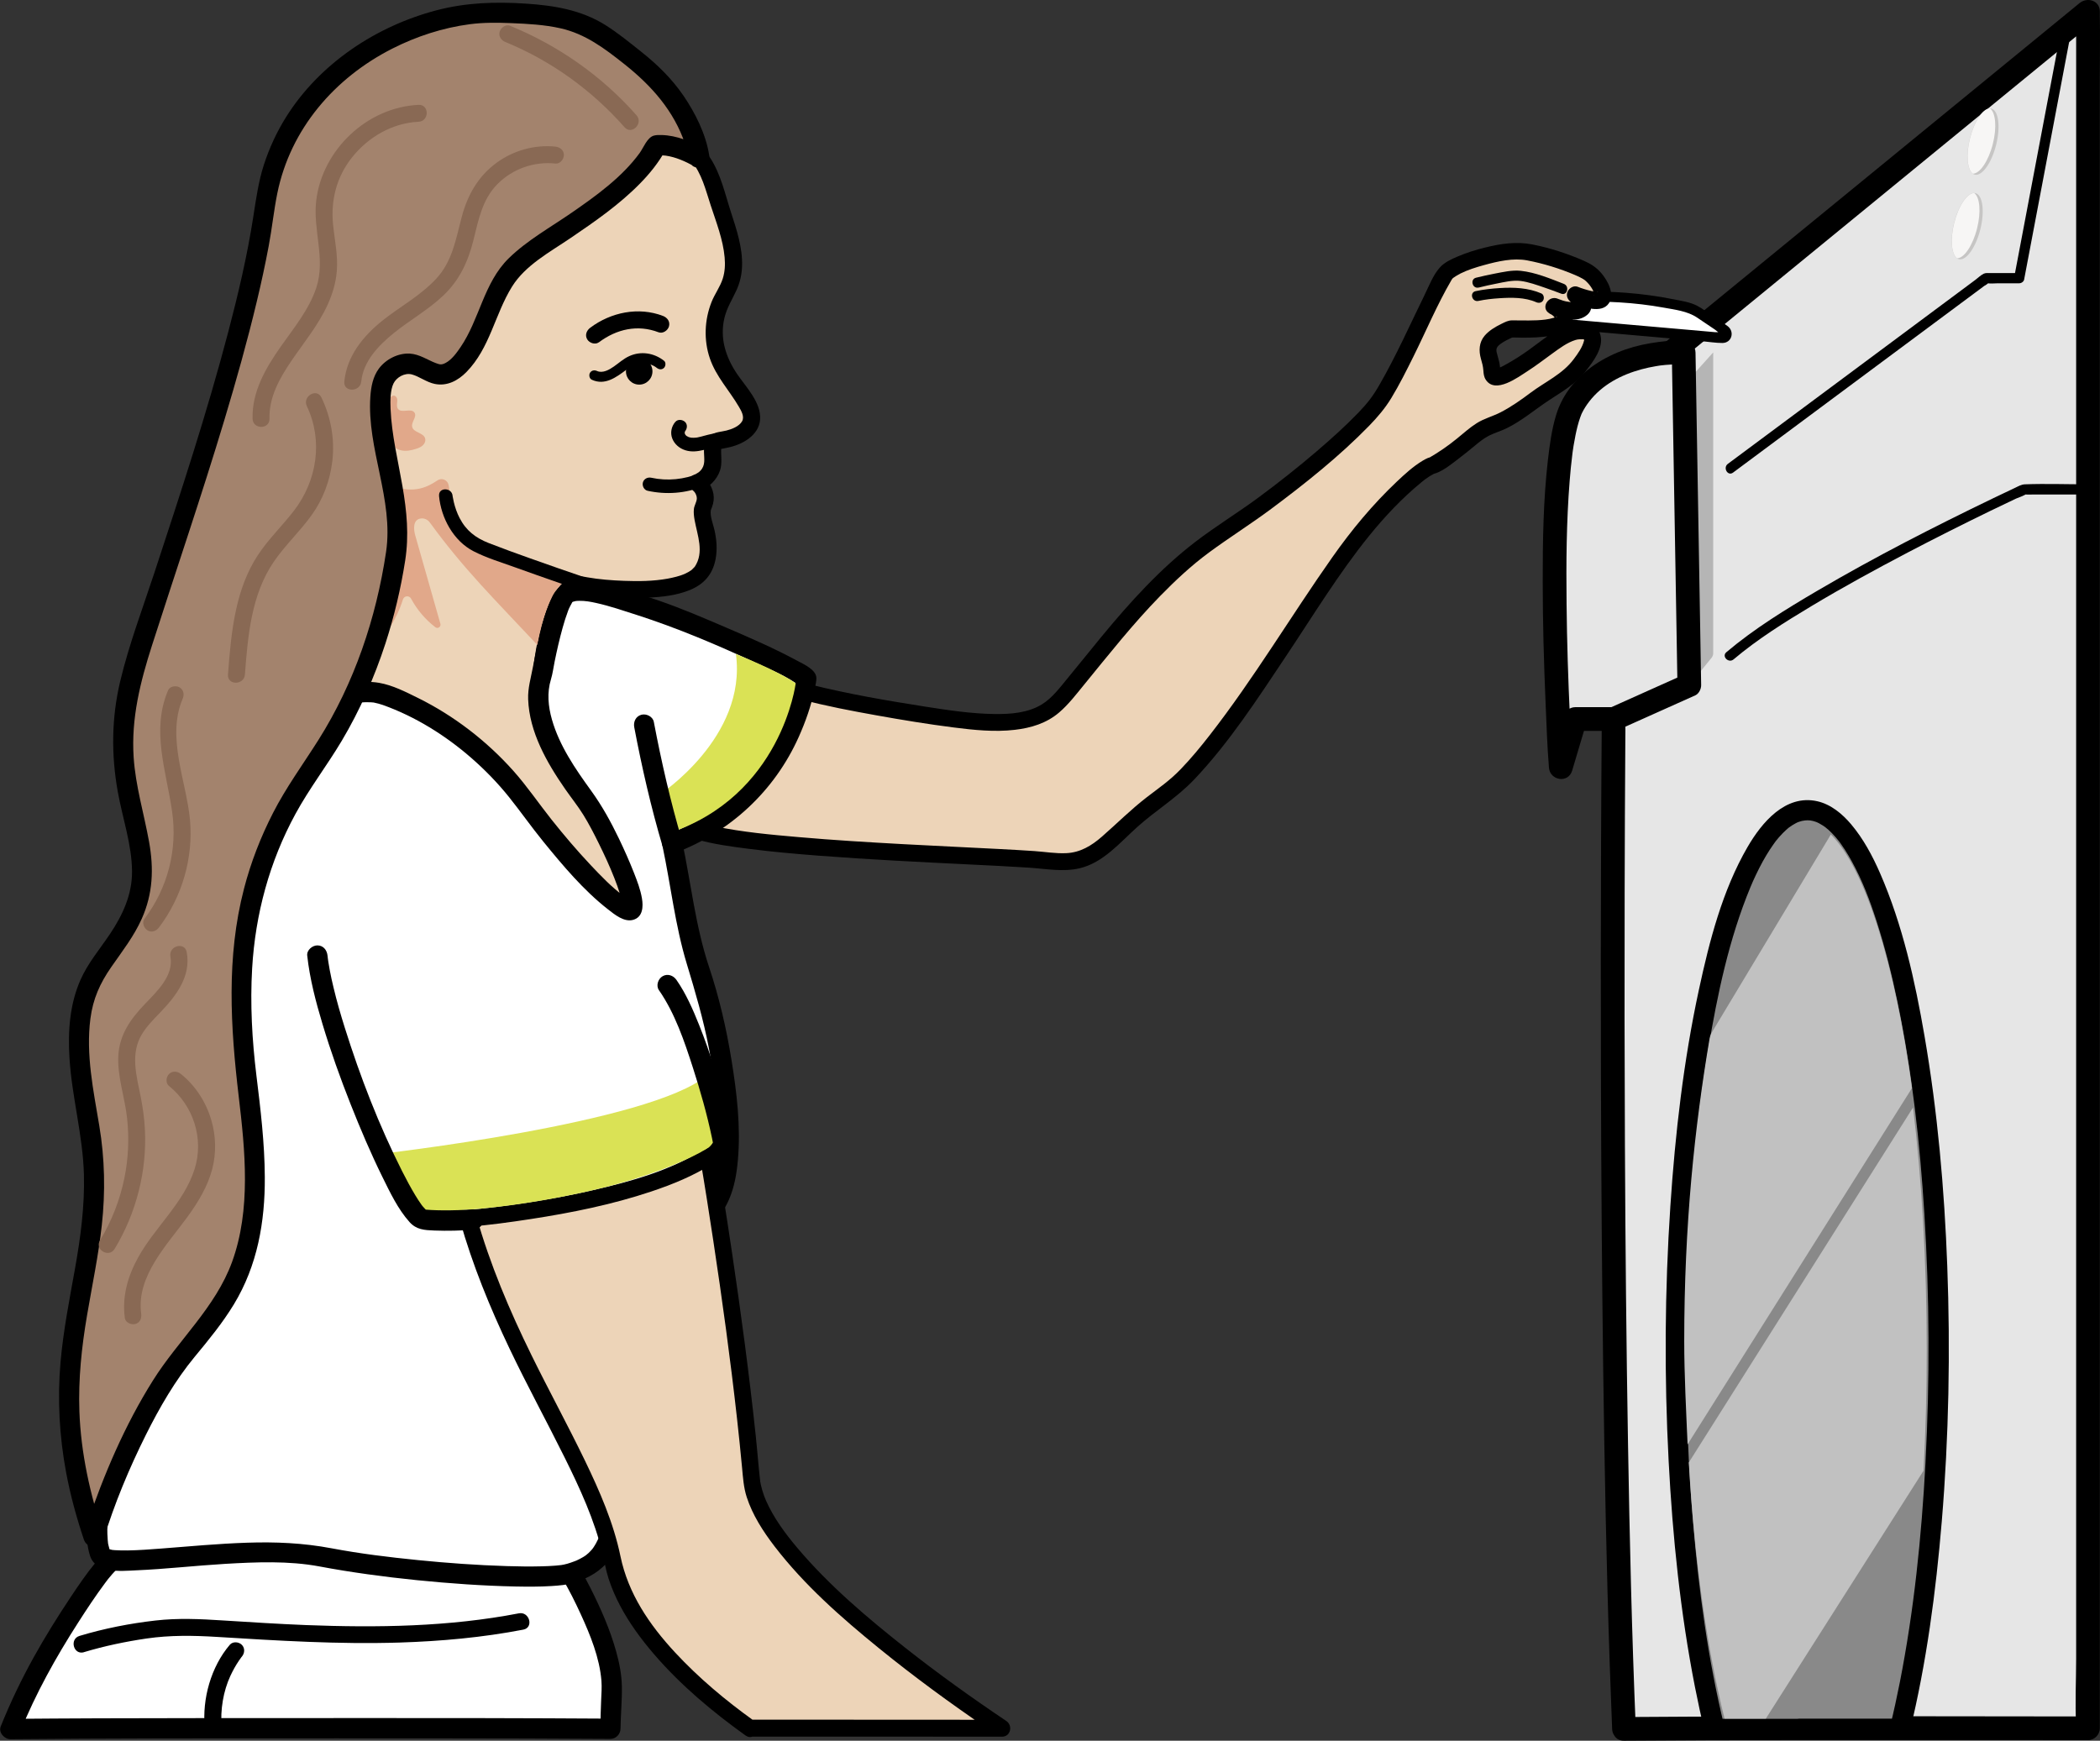 <?xml version="1.0" encoding="UTF-8"?><svg id="_Слой_1" xmlns="http://www.w3.org/2000/svg" viewBox="0 0 461.39 382.52"><rect x="0" y="0" width="461.39" height="382.52" fill="#333333" stroke="none"/><defs><style>.cls-1{fill:#f7f6f5;}.cls-2{fill:#e6e6e6;}.cls-3{fill:#fff;}.cls-4{fill:#edd4b8;}.cls-5{fill:#b5b5b5;}.cls-6{fill:#c1c1c1;}.cls-7{fill:#dae255;}.cls-8{fill:#c6c5c4;}.cls-9{fill:#e1a88a;}.cls-10{fill:#a3836d;}.cls-11{fill:#898989;}.cls-12{fill:#896954;}</style></defs><g id="_16"><g id="_16-2"><path class="cls-2" d="m356.8,379.92c27.3-.22,63.35-.15,67.87-.15.38,0,15.65-.02,34.07.02V2.51l-108.09,88.49s-7.68,37.18,3.87,67c0,0-1.24,137.8,2.27,221.92Z"/><path d="m356.8,382.52c24.43-.19,48.85-.14,73.28-.15,9.56,0,19.11,0,28.67.03,1.41,0,2.6-1.19,2.6-2.6V17.82c0-4.89.09-9.79,0-14.67,0-.21,0-.43,0-.64,0-2.42-2.77-3.21-4.44-1.84-4.51,3.69-9.02,7.38-13.53,11.08-10.46,8.56-20.91,17.12-31.37,25.68-11.62,9.51-23.24,19.03-34.87,28.54-8.16,6.68-16.32,13.36-24.48,20.04-1.24,1.01-2.76,1.97-3.85,3.15-.98,1.06-1.01,2.95-1.23,4.3-.55,3.45-.99,6.93-1.31,10.41-1.02,10.77-1.05,21.69.34,32.42.82,6.31,2.06,12.56,4.05,18.62.3.92,1.12,2.58,1.26,3.1.01.04,0,.09,0,.13.04.21,0,.49,0,.71-.07,8.57-.11,17.14-.15,25.7-.07,17.21-.08,34.43-.03,51.64.06,21.63.21,43.26.5,64.89.29,21.53.7,43.06,1.43,64.58.16,4.76.34,9.51.53,14.27.14,3.34,5.34,3.35,5.2,0-.87-20.85-1.36-41.72-1.71-62.59-.37-21.85-.58-43.71-.68-65.57-.09-18.65-.11-37.3-.06-55.94.03-11.19.07-22.37.15-33.56.02-2.49.14-4.32-.71-6.69-4.14-11.5-5.59-23.79-5.63-35.96-.03-8.29.57-16.78,1.85-24.77.13-.83.33-1.67.43-2.5.16-1.36.12.35-.52.48.36-.07.94-.77,1.21-.99,6.67-5.46,13.33-10.91,20-16.37,11.18-9.16,22.37-18.31,33.55-27.47,11.13-9.11,22.26-18.22,33.38-27.33,6.34-5.19,12.68-10.38,19.02-15.57l.91-.75-4.44-1.84v361.97c0,4.86-.27,9.81,0,14.67.01.21,0,.43,0,.64l2.6-2.6c-24.41-.05-48.81-.06-73.22,0-9.58.02-19.15.06-28.73.13-3.35.03-3.35,5.23,0,5.2Z"/><path d="m458.75,106.43c-4.61,0-9.26-.17-13.87,0-.76.03-1.4.41-2.07.73-1.62.76-3.24,1.53-4.85,2.31-13.1,6.32-26.08,12.95-38.63,20.32-6.93,4.07-13.88,8.33-20.03,13.53-1.1.93.49,2.5,1.58,1.58,5.3-4.48,11.25-8.19,17.18-11.75,6.9-4.14,13.97-8,21.1-11.74,5.96-3.12,11.97-6.14,18.01-9.08,1.91-.93,3.82-1.85,5.74-2.75.23-.11,2.21-.8,2.26-1.06-.04.24-.91.1-.11.15.51.03,1.03,0,1.54,0h12.16c1.43,0,1.44-2.23,0-2.23h0Z"/><path d="m452.93,6.1c-1.17,6.19-2.34,12.38-3.52,18.56-1.86,9.81-3.71,19.62-5.57,29.42-.43,2.25-.85,4.5-1.28,6.75l1.08-.82h-6.31c-.49,0-1.06-.08-1.52.15-.63.32-1.23.91-1.79,1.33-4.03,3-8.07,6-12.1,9-11.31,8.41-22.62,16.81-33.92,25.22-2.79,2.07-5.58,4.15-8.37,6.22-1.14.85-.03,2.78,1.13,1.93,7.41-5.51,14.82-11.01,22.22-16.52,10.32-7.67,20.64-15.34,30.96-23.01l1.99-1.48c.18-.13.87-.48.95-.71.03-.08-.82.02-.19.11.75.11,1.58,0,2.34,0h4.61c.46,0,.99-.34,1.08-.82,1.17-6.19,2.34-12.38,3.52-18.56,1.86-9.81,3.71-19.62,5.57-29.42.43-2.25.85-4.5,1.28-6.75.27-1.4-1.88-2-2.15-.59h0Z"/><ellipse class="cls-8" cx="432.24" cy="49.71" rx="7.48" ry="2.97" transform="translate(278.7 456.81) rotate(-75.9)"/><path class="cls-1" d="m433.76,42.42c-1.55,0-3.46,2.81-4.4,6.57-.91,3.61-.61,6.86.62,7.77,1.55,0,3.46-2.81,4.4-6.57.91-3.61.61-6.86-.62-7.77Z"/><ellipse class="cls-8" cx="435.71" cy="31.13" rx="7.48" ry="2.97" transform="translate(299.35 446.12) rotate(-75.9)"/><path class="cls-1" d="m437.23,23.83c-1.55,0-3.46,2.81-4.4,6.57-.91,3.61-.61,6.86.62,7.77,1.55,0,3.46-2.81,4.4-6.57.91-3.61.61-6.86-.62-7.77Z"/><path class="cls-11" d="m395.21,379.96c.3,0,9.52-.01,22.22,0,5.25-21.4,8.5-51.01,8.5-83.73,0-65.27-12.92-118.18-28.86-118.18s-28.86,52.91-28.86,118.18c0,32.71,3.25,62.32,8.49,83.72,9.59,0,16.68,0,18.52,0Z"/><path d="m395.21,382.19c7.41,0,14.81,0,22.22,0,.95,0,1.92-.69,2.15-1.64,3.7-15.16,5.75-30.72,7.05-46.26,1.55-18.65,1.9-37.42,1.2-56.12-.63-16.89-2.12-33.8-4.99-50.47-2.09-12.16-4.82-24.46-9.77-35.81-1.67-3.82-3.66-7.54-6.35-10.74-1.93-2.29-4.48-4.42-7.47-5.08-6.98-1.55-12.17,4.68-15.29,10.05-5.53,9.52-8.39,20.68-10.69,31.35-3.37,15.61-5.21,31.57-6.27,47.49-1.25,18.69-1.36,37.48-.38,56.19.87,16.59,2.57,33.21,5.77,49.53.65,3.3,1.36,6.59,2.16,9.86.23.95,1.19,1.64,2.15,1.64,6.17,0,12.35,0,18.52,0,2.87,0,2.87-4.46,0-4.46-6.17,0-12.35-.01-18.52,0l2.15,1.64c-3.59-14.7-5.61-29.78-6.87-44.85-1.53-18.26-1.89-36.63-1.26-54.94.57-16.4,1.91-32.82,4.6-49.01,2-12.05,4.57-24.27,9.26-35.59.68-1.65,1.73-3.88,2.73-5.69.47-.85.97-1.69,1.5-2.51.24-.37.48-.73.74-1.09.12-.17.25-.34.37-.52.07-.1.14-.19.21-.29.2-.26-.23.29-.03.03.5-.63,1.02-1.23,1.58-1.8.25-.25.51-.5.77-.74.13-.11.26-.23.39-.34.07-.06.15-.12.22-.18.22-.18-.45.32-.06.04.51-.37,1.03-.71,1.59-1,.15-.08.31-.14.46-.22-.26.13-.38.13-.07.03s.61-.21.93-.29c.24-.06,1.11-.14.34-.09.3-.02.59-.05.89-.05.19,0,.95.07.59.02-.39-.05.46.1.64.14.28.07.54.18.81.26.44.14-.06-.03-.01,0,.15.08.31.14.46.22.58.3,1.12.66,1.64,1.05-.5-.37.28.25.44.39.29.26.56.52.83.8.56.57,1.08,1.18,1.57,1.81-.28-.35.03.05.13.18.12.17.25.34.37.52.27.39.53.78.79,1.17.53.82,1.02,1.67,1.49,2.52,2.33,4.26,3.91,8.44,5.42,13.12,1.89,5.86,3.37,11.84,4.62,17.86,3.17,15.27,4.9,30.84,5.87,46.39,1.14,18.26,1.21,36.6.24,54.86-.86,16.11-2.51,32.23-5.62,48.07-.64,3.24-1.34,6.47-2.13,9.68l2.15-1.64c-7.41,0-14.81,0-22.22,0-2.87,0-2.87,4.46,0,4.46Z"/><path class="cls-5" d="m371.17,150.55l4.88-6c.23-.29.36-.64.36-1.01v-66.1l-6.36,7.07,1.12,66.04"/><path class="cls-2" d="m354.53,158.01h-8.44l-3.16,10.63s-4.46-67.39,2.73-79.78c7.19-12.39,24.28-11.4,24.28-11.4l1.24,73.09-16.64,7.46Z"/><path d="m354.53,155.4h-8.44c-1.16,0-2.18.81-2.51,1.91-1.05,3.54-2.11,7.08-3.16,10.63l5.11.69c-.24-3.65-.43-7.31-.6-10.96-.39-8.31-.66-16.64-.74-24.96-.1-9.01-.04-18.06.68-27.05.15-1.92.34-3.84.58-5.75.03-.25.08-.59.01-.12.03-.2.06-.4.08-.6.06-.42.12-.84.19-1.26.13-.78.27-1.56.43-2.34.27-1.32.59-2.63,1.04-3.9.09-.25.19-.49.28-.74.06-.16-.29.59-.07.17.06-.12.11-.25.17-.37.43-.88.98-1.73,1.58-2.51,2.89-3.74,7.09-5.9,11.51-7.09,1.02-.27,2.04-.5,3.08-.67.22-.04.44-.07.66-.11.1-.02.73-.1.4-.06-.32.04.34-.04.47-.05.22-.02.45-.05.67-.07,1.15-.1,2.3-.16,3.45-.14.17,0,.34,0,.51.02l-2.6-2.6c.14,8.25.28,16.5.42,24.75.22,13.13.45,26.26.67,39.38.05,2.99.1,5.97.15,8.96l1.29-2.25c-5.55,2.49-11.09,4.97-16.64,7.46-1.28.57-1.59,2.44-.93,3.56.77,1.32,2.27,1.51,3.56.93,5.55-2.49,11.09-4.97,16.64-7.46.8-.36,1.3-1.41,1.29-2.25-.14-8.25-.28-16.5-.42-24.75-.22-13.13-.45-26.26-.67-39.38-.05-2.99-.1-5.97-.15-8.96-.02-1.46-1.17-2.52-2.6-2.6-2.43-.14-4.93.17-7.32.56-4.96.82-9.76,2.7-13.72,5.82-3.26,2.57-5.77,5.97-6.98,9.94-.99,3.24-1.43,6.65-1.82,10-1.01,8.82-1.14,17.75-1.13,26.62,0,8.91.25,17.82.63,26.72.2,4.63.35,9.29.72,13.92,0,.07,0,.13.01.2.19,2.87,4.24,3.6,5.11.69,1.05-3.54,2.11-7.08,3.16-10.63l-2.51,1.91h8.44c3.35,0,3.35-5.2,0-5.2Z"/><path d="m369.09,93.62c.11,6.42.22,12.83.33,19.25.17,10.22.35,20.44.52,30.66.04,2.34.08,4.68.12,7.01l.55-.96c-4.14,1.86-8.28,3.71-12.42,5.57-2.74,1.23-5.47,1.74-8.48,1.74-1.46,0-3.01-.16-4.18.92-.93.86-1.17,2.1-1.51,3.26l-.61,2.04c-.07.25-.2.53-.23.78-.04.35-.32.41.23.38.5-.03.32-.31.3-.73-.02-.29-.04-.58-.05-.86-.04-.67-.08-1.34-.12-2.01-.19-3.3-.36-6.6-.5-9.9-.37-8.45-.59-16.9-.57-25.36.02-9.43.21-18.96,1.56-28.31.2-1.4-1.95-2.01-2.15-.59-1.24,8.59-1.53,17.3-1.62,25.96-.09,9.02.13,18.05.5,27.07.15,3.48.32,6.96.52,10.44.08,1.34.15,2.68.24,4.01.06.79.19,1.56.94,2s1.8.3,2.37-.37c.69-.81.86-2.29,1.16-3.27.34-1.14.5-3.05,1.94-3.23,1.01-.12,2.1.01,3.12,0,2.55-.03,4.98-.58,7.31-1.6,4.48-1.97,8.94-4.01,13.4-6.01.34-.15.56-.6.55-.96-.11-6.42-.22-12.83-.33-19.25-.17-10.22-.35-20.44-.52-30.66-.04-2.34-.08-4.68-.12-7.01-.02-1.43-2.25-1.44-2.23,0h0Z"/><path class="cls-6" d="m387.97,377.67l34.65-54.48c.46-8.51.7-17.37.7-26.46,0-19.21-1.08-37.34-3-53.37l-49.28,78.03c1.29,22.06,4.09,41.23,7.86,56.29,2.47,0,5.54,0,9.07,0Z"/><path class="cls-6" d="m402.26,183.37l-26.11,43.43c-.27.44-.45.93-.54,1.44-3.27,19.3-5.57,40.87-5.57,66.49,0,7.39.44,15.66.74,22.67l49.3-78.29c-3.79-27.59-10.32-48.25-17.84-55.75Z"/></g><path class="cls-3" d="m333.89,66.65s17.73-3.92,37.18,1.02c.69.18,1.35.48,1.94.88l6.02,4.07c.77.52.34,1.72-.58,1.64l-37.54-3.3h0l-7.02-4.29"/><path d="m334.18,67.72c7.02-1.54,14.54-1.7,21.68-1.27,3.24.2,6.47.57,9.66,1.15,2.48.45,5.21.76,7.34,2.18,1.3.87,2.6,1.75,3.9,2.63.4.27,1.02.89,1.5,1.01.02,0,.14.11.16.11,0,0,1.38.9.04-.4-.01-.01-.06,0-.08,0-.23-.19-1.21-.11-1.5-.13l-2.92-.26-9.01-.79-19.72-1.73-3.16-.28c-.29-.03-.58-.07-.87-.08-.7-.02.31-.06.25.12.04-.13-3.28-2.01-3.5-2.14l-3.51-2.15c-1.23-.75-2.35,1.18-1.13,1.93,2.27,1.39,4.5,3.05,6.89,4.22,1.06.52,2.62.4,3.78.5l20.23,1.78,9.73.86c1.47.13,2.99.39,4.47.39,2.11,0,2.76-2.51,1.16-3.71-1.03-.77-2.15-1.45-3.21-2.17-1.15-.78-2.3-1.7-3.54-2.33-1.54-.78-3.38-1.04-5.06-1.38-1.78-.36-3.58-.66-5.38-.9-6.71-.91-13.51-1.04-20.25-.47-2.85.24-5.74.56-8.55,1.17-1.4.31-.81,2.46.59,2.15h0Z"/><path class="cls-4" d="m143.97,27.78s9.66,2.73,12.64,12.64,6.69,17.34,2.97,23.54-3.47,12.64,0,18.09,8.18,9.66,3.72,12.88-7.29.03-6.69,5.45c.5,4.46-3.47,5.7-3.47,5.7,0,0,2.81,2.07,1.41,5s2.89,7.74,0,13.88-20.98,4.78-26.93,3.54-9.91,19.7-8.67,26.14c1.24,6.44,16.6,26.76,20.56,41.62,3.96,14.87-9.76-1.39-20.74-12.21-10.98-10.83-19.65-25.2-30.3-27.43-10.65-2.23-21.06-2.97-18.58-9.91,2.48-6.94,17.1-33.94,14.12-41.38-2.97-7.43-4.46-30.47,1.98-28.24s9.66,4.71,14.37-3.47c4.71-8.18,20.07-37.41,43.61-45.84Z"/><path d="m143.48,29.57c.28.08.56.18.83.29.13.05.27.1.4.16-.05-.02-.14-.07.16.07.43.2.87.41,1.29.63,2.18,1.17,4.14,2.7,5.71,4.62,2.35,2.86,3.16,6.38,4.29,9.82,1.21,3.69,2.71,7.51,3.05,11.4.14,1.58.07,3.14-.41,4.66-.57,1.8-1.76,3.37-2.46,5.13-1.56,3.93-1.75,8.39-.38,12.4s4.26,7.01,6.36,10.6c.53.91,1.32,2.21.71,3.25-.65,1.1-2.24,1.72-3.42,2.01s-2.33.3-3.34.94c-1.3.82-1.64,2.36-1.6,3.8.04,1.51.35,2.89-.77,4.07-.39.41-.46.4-.96.71-.23.14-.52.25-.12.08-.06.02-.11.04-.17.06-1.64.53-1.7,2.45-.44,3.4-.75-.57.22.24.39.46.24.31.53.92.5,1.43-.05.8-.57,1.51-.65,2.33s.02,1.6.16,2.4c.61,3.35,2.16,7.08.03,10.26.02-.03-.59.62-.74.74-.33.25-1.02.63-1.52.85-1.07.46-2.47.79-3.7,1.02-3.14.57-6.4.6-9.59.48-2.73-.1-5.48-.32-8.03-.77-1.1-.19-2.1-.43-3.21-.12-1.01.29-1.93.96-2.63,1.73-1.83,1.99-2.89,4.66-3.72,7.2-.98,2.96-1.63,6.04-2.07,9.12-.39,2.73-.7,5.53-.51,8.3.15,2.26.89,4.21,1.87,6.24,3,6.22,6.85,12.04,10.22,18.06,3.7,6.59,7.63,13.6,9.14,21.09.12.61.21,1.14.22,1.76,0,.13,0,.79,0,.33,0,.42-.21.31-.03.19.1-.06.1-.21.44-.35.44-.17-.27.05.2-.05.42-.09-.02.01,0-.02.05-.12.33.16-.1-.05-.05-.03-.34-.12-.12-.03.24.1-.17-.08-.21-.11-2.54-1.43-4.65-3.58-6.73-5.6-2.96-2.88-5.8-5.87-8.7-8.82-3.19-3.25-6.4-6.46-9.41-9.88-5.69-6.47-11.13-13.94-18.59-18.5-3.5-2.14-7.28-2.79-11.25-3.55-3.54-.67-7.63-1.13-10.8-2.98-.47-.28-.9-.57-1.26-1-.16-.2-.39-.73-.41-.94-.1-.97.37-1.94.74-2.85.04-.1.26-.63.13-.31.09-.22.19-.44.28-.66.22-.52.45-1.03.68-1.54.54-1.21,1.1-2.41,1.65-3.61,2.75-5.96,5.52-11.93,7.86-18.06,1.07-2.79,2.06-5.63,2.76-8.54.53-2.19.97-4.53.7-6.78-.13-1.04-.49-1.92-.8-2.9-.38-1.19-.67-2.41-.91-3.64-.57-2.88-.9-5.8-1.06-8.72-.14-2.75-.17-5.79.22-8.38.08-.55.19-1.11.33-1.65.06-.25.13-.49.2-.74.04-.13.31-.85.17-.54.16-.37.35-.73.59-1.05-.28.38.03-.04.14-.11.26-.18-.06.03-.09.07.06-.07.22-.13.3-.17-.36.2.19.1-.28.08.16,0,.61.07.11-.03.69.14,1.35.45,2.01.69,1.4.52,2.8,1.09,4.27,1.4,3.07.65,5.82-.23,7.94-2.57,1.79-1.98,3.01-4.39,4.32-6.69,1.2-2.11,2.42-4.2,3.68-6.27,7.17-11.71,15.89-23.28,27.52-30.88,3.02-1.97,6.22-3.66,9.62-4.89,2.23-.81,1.27-4.4-.99-3.58-14.52,5.26-25.53,17.18-34.18,29.55-3.25,4.65-6.19,9.5-8.99,14.43-1.27,2.24-2.42,4.84-4.42,6.51s-4.35.66-6.81-.25c-2.31-.85-4.74-1.98-6.76.09-1.64,1.68-2.09,4.3-2.38,6.53-.79,6.08-.21,12.52,1.04,18.5.26,1.23.55,2.45.96,3.64.14.4.31.8.43,1.21.06.2.1.41.15.62.05.27-.03-.33,0-.04.02.13.03.26.04.4.11,2.42-.41,4.51-1.1,6.95-1.81,6.37-4.54,12.47-7.27,18.49-1.24,2.73-2.51,5.44-3.75,8.16-.9,1.99-2.06,4.08-2.55,6.22-1.88,8.22,10.21,9.5,15.6,10.53,2.13.41,4.34.7,6.4,1.41,1.7.59,3.27,1.52,4.74,2.55,3.46,2.42,6.39,5.58,9.2,8.7,3.22,3.58,6.29,7.3,9.54,10.86s6.44,6.62,9.66,9.92c2.86,2.93,5.7,5.91,8.74,8.66,1.81,1.64,4.01,3.85,6.5,4.37,2.8.58,3.99-1.95,3.8-4.35-.29-3.64-1.68-7.24-3.07-10.58-3.16-7.57-7.34-14.65-11.48-21.71-1.71-2.92-3.45-5.84-4.99-8.85-.54-1.06-1.01-2.04-1.34-2.93-.15-.41-.28-.82-.38-1.24-.05-.22-.09-.44-.12-.66.06.4-.03-.37-.03-.47-.43-5.79.81-12.1,2.78-17.52.43-1.18.93-2.32,1.58-3.39.36-.6.46-.76.84-1.17.15-.17.31-.32.48-.47.06-.05.28-.21,0,0,.12-.08.25-.17.38-.24.29-.14-.27.12.2-.08.4-.17-.03-.02.18-.03.52-.02-.13-.05.21.02.29.06.58.11.87.16,1.37.24,2.76.41,4.15.56,3.24.33,6.52.47,9.78.32s6.46-.48,9.41-1.68c3.12-1.26,5.05-3.43,5.69-6.81.41-2.15.23-4.28-.25-6.4-.3-1.35-1-2.94-.8-4.35,0-.02.16-.4.26-.68.19-.48.3-.94.36-1.46.11-1-.08-1.96-.49-2.88-.48-1.07-1.26-1.94-2.19-2.64l-.44,3.4c2.11-.68,3.82-2.39,4.53-4.48.52-1.53.17-3.44.25-4.74.02-.29-.11.05-.17.06.52-.08,1.04-.22,1.56-.32,3.14-.6,6.91-2.64,7.16-6.19.26-3.74-3.11-7.13-5.05-9.99-2.51-3.71-3.85-7.88-2.78-12.35.54-2.26,1.73-4.06,2.67-6.13.76-1.68,1.15-3.47,1.2-5.31.11-3.99-1.2-7.95-2.42-11.7-1.31-4.02-2.24-8.43-4.59-12.01-2.62-3.98-6.88-7.39-11.52-8.71-2.3-.66-3.29,2.93-.99,3.58Z"/><path d="m153.71,103.98c-3.37,1.39-7.06,1.78-10.63,1-.78-.17-1.61.24-1.83,1.04-.2.74.25,1.66,1.04,1.83,4.06.89,8.36.59,12.21-1,.74-.31,1.27-.99,1.04-1.83-.19-.7-1.08-1.35-1.83-1.04h0Z"/><path d="m148.38,92.7c-.87,1.01-1.17,2.42-.67,3.68s1.58,2.16,2.89,2.57,2.64.25,3.91-.05c.62-.14,1.22-.33,1.83-.49.28-.07.56-.14.85-.19.08-.02.15-.03.23-.04-.11.01-.11.01,0,0,.18-.02.37-.03.55-.04.78-.03,1.52-.66,1.49-1.49-.03-.78-.65-1.52-1.49-1.49-1.09.04-2.13.3-3.18.58-.51.14-1.02.28-1.53.38-.1.02-.21.04-.31.05.22-.03-.11,0-.15.01-.26.02-.51.03-.77.01-.03,0-.31-.02-.13,0,.2.02-.15-.03-.19-.04-.11-.02-.21-.05-.32-.08-.06-.02-.34-.13-.07-.01-.18-.08-.34-.19-.51-.28-.13-.07.12.14-.05-.05-.02-.03-.27-.29-.14-.13.12.14-.08-.15-.09-.15-.09-.14-.04-.1,0,.03-.03-.09-.05-.2-.09-.29-.06-.15-.01.25,0-.02,0-.05-.02-.38-.01-.16,0,.2.03-.1.04-.15.04-.17.04-.07-.02.03.04-.05.25-.34.04-.09.51-.59.62-1.53,0-2.1-.56-.51-1.56-.63-2.1,0h0Z"/><path d="m131.56,75.24c3.94-2.96,8.57-3.97,13.13-2.22.94.36,2.04-.4,2.29-1.3.29-1.05-.36-1.92-1.3-2.29-5.39-2.07-11.45-.82-16,2.59-.8.6-1.21,1.61-.67,2.54.46.79,1.74,1.27,2.54.67h0Z"/><path class="cls-9" d="m86.27,86.98c.36-.17.8.13.94.51s.07.79.03,1.19-.04.84.19,1.16c.78,1.06,2.92-.26,3.64.84.6.92-.76,2.06-.51,3.13.29,1.25,2.38,1.24,2.82,2.45.2.55-.05,1.19-.47,1.59s-.99.63-1.55.8c-1.07.34-2.23.57-3.32.29-1.76-.44-3-2.12-3.4-3.89h0c-.39-1.69-.4-7.13,1.62-8.08Z"/><path class="cls-9" d="m92.3,113.97c.81-.19,1.65.18,2.14.85,7.45,10.25,14.36,17.01,23.64,26.93,2.23-12.39,6.33-15.68,9.66-15.11-7.54-2.6-16.88-3.58-22.67-7.93-5.16-3.88-5.63-6.64-6.5-12.08-.18-1.13-1.47-1.71-2.43-1.08-2.13,1.41-4.91,2.98-9.97,1.3-.56-.18-1.3-.72-2.05-1.22,2.48,7.84-11.79,34.22-14.23,41.07-.43,1.21-.47,2.24-.18,3.11,8.75-2.35,16.12-9.44,18.82-18.09.26-.82,1.39-.93,1.79-.17,1.31,2.44,3.14,4.6,5.33,6.28.54.42,1.3-.1,1.11-.76l-5.5-19.32c-.41-1.42-.57-3.42,1.04-3.79Z"/><circle cx="140.44" cy="81.61" r="2.91"/><path d="m145.88,79.27c-2.18-1.72-5.07-2.18-7.63-1.01-1.26.57-2.28,1.52-3.4,2.3-1,.7-2.45,1.53-3.69.96-.55-.25-1.19-.15-1.53.4-.29.48-.15,1.28.4,1.53,2.87,1.32,5.32-.52,7.55-2.17,1-.74,2.07-1.39,3.35-1.45,1.19-.06,2.43.26,3.37,1.01.48.38,1.11.46,1.58,0,.39-.38.47-1.2,0-1.58h0Z"/><path class="cls-4" d="m176.62,151.94s8.38,2.24,23.3,4.63c14.92,2.39,25.82,3.88,31.76-1.57,5.95-5.45,19.39-26.33,35.71-37.07,16.32-10.74,30.94-23.63,35.15-29.08s13.13-26.26,15.11-28.74,12.39-5.2,16.35-4.96,13.63,3.47,15.36,4.96,2.97,3.47,2.73,5.2-5.95-.5-5.95-.5c0,0,2.97,2.23.99,3.22s-5.7-.74-5.7-.74c0,0,3.72,1.98,1.73,3.72s-11.15,1.24-11.15,1.24c0,0-4.46,1.73-4.96,3.72s.74,2.97.74,5.45,2.23,1.49,6.94-1.49c4.71-2.97,9.91-8.18,13.63-7.19s0,5.94-1.98,8.42-5.68,4.09-8.42,6.19c-2.75,2.11-6.69,4.96-10.41,6.19s-5.7,4.71-12.64,8.67c0,0-2.73,0-13.63,12.14-10.9,12.14-32.46,51.29-45.34,60.21-12.88,8.92-13.87,15.86-24.78,14.62-10.9-1.24-62.4-2.19-77.53-6.54,0,0,13.25-7.26,22.97-30.71Z"/><path d="m176.13,153.73c5.41,1.44,10.95,2.48,16.46,3.47s11.27,1.94,16.94,2.66c4.42.56,8.97,1.04,13.42.52,3.57-.41,6.99-1.44,9.76-3.82,2.06-1.76,3.76-4,5.47-6.09,5.43-6.64,10.74-13.38,16.74-19.52,3.33-3.41,6.85-6.69,10.68-9.52,4.49-3.31,9.22-6.27,13.7-9.61,7.51-5.6,14.95-11.52,21.5-18.24,1.84-1.89,3.52-3.86,4.89-6.12,1.77-2.92,3.31-6,4.83-9.06,2.78-5.6,5.22-11.44,8.37-16.84.07-.13.16-.24.24-.37-.27.42-.09.06.15-.12s1.04-.69,1.6-.97c1.63-.81,3.4-1.36,5.15-1.84,3.07-.85,6.47-1.62,9.51-1.04,3.57.68,7.18,1.79,10.53,3.22.58.25,1.16.51,1.7.83.12.07.68.48.26.14.57.47,1.1,1.02,1.51,1.63.29.43.57.9.66,1.42,0,.05.02.49.04.51-.19-.17.59-.81.6-.82.13-.18.42.09.05-.05-.08-.03-.34,0-.41-.01-.25-.02-.53-.08-.87-.15-1.02-.23-2.03-.55-3-.93-.86-.33-1.87.3-2.19,1.08-.39.92.01,1.75.76,2.32-.46-.35-.23-.2.03.05.19.18.41.52.63.64.1.05.13.25.23-.36.09-.57.2-.2-.31-.27-.78-.12-1.51-.15-2.29-.39-.34-.1-.67-.23-1-.35-.38-.14.21.1-.12-.05-2.13-.98-4.01,2.05-1.88,3.21.27.15.54.31.78.5.17.13.87,1.22.64.31-.07-.3.55-.15-.07-.01.02,0,.37-.24,0-.03-.05.03-.3.13-.04.04-.12.05-.25.09-.38.13-.6.18-1.22.31-1.85.39-2.45.32-4.9.16-7.36.18-.84,0-1.57.4-2.32.77-1.34.65-2.72,1.47-3.69,2.61-1.23,1.46-1.31,3.3-.8,5.08.25.87.47,1.65.53,2.56.05.74.12,1.41.54,2.04,2.1,3.2,7.14-.61,9.19-1.92,1.88-1.2,3.63-2.57,5.44-3.87,1.55-1.12,3.22-2.39,5.07-2.96.62-.19,1.07-.15,1.69-.16.07,0,.41.2.24.06-.15-.12.02-.04-.03.16-.36,1.54-1.35,2.89-2.28,4.14-2.45,3.31-6.27,4.97-9.5,7.4-2.07,1.56-4.21,3.06-6.51,4.26-1.74.91-3.68,1.38-5.34,2.44-1.53.97-2.88,2.2-4.28,3.34-1.95,1.6-4.02,3.02-6.2,4.28l.94-.25c-.83.01-1.62.45-2.31.86-2.08,1.24-3.93,2.95-5.68,4.6-5.32,5.04-9.93,10.6-14.14,16.58-9.11,12.94-17.21,26.6-26.94,39.1-2.03,2.61-4.14,5.17-6.44,7.55-2.43,2.51-4.67,4.01-7.41,6.12-3.49,2.69-6.57,5.79-9.88,8.68-2.27,1.98-4.73,3.47-7.81,3.61-2.33.11-4.69-.3-7.01-.46-2.56-.18-5.13-.31-7.7-.45-7.04-.37-14.08-.69-21.12-1.07-7.67-.42-15.34-.88-22.99-1.55-6.14-.53-12.26-1.09-18.29-2.34-1.03-.21-2.06-.45-3.07-.74l.44,3.4c1.99-1.1,3.8-2.66,5.47-4.18,4.48-4.05,8.25-8.91,11.44-14.03,2.7-4.33,4.94-8.91,6.91-13.62.39-.93-.42-2.03-1.3-2.29-1.07-.31-1.9.38-2.29,1.3-2.96,7.1-6.77,13.98-11.66,19.94-1.62,1.97-3.35,3.85-5.22,5.59-.69.64-1.4,1.27-2.13,1.87-.16.13-.95.75-.62.5-.26.2-.53.4-.8.6-.54.39-1.1.78-1.69,1.11-1.42.78-1.06,2.97.44,3.4,3.71,1.06,7.57,1.57,11.38,2.06,5.12.66,10.26,1.11,15.41,1.51,11.09.85,22.19,1.39,33.3,1.94,4.27.21,8.55.41,12.82.69,3.72.24,7.59,1.01,11.26.13,5.18-1.24,8.84-5.67,12.64-9.08,4.03-3.61,8.66-6.41,12.41-10.34,7.74-8.14,13.97-17.78,20.19-27.09,5.93-8.87,11.59-18.21,18.27-26.47,3.44-4.26,7.33-8.39,11.57-11.86.57-.47.78-.64,1.53-1.14.37-.25.76-.45,1.14-.67s-.14.04-.06.02c.07-.02.16-.08.24-.08.17,0,.16-.18-.11,0-.02.01-.32.04-.22.03.26-.03.47-.07.72-.16,1.78-.66,3.54-2.14,5.05-3.28,1.2-.91,2.36-1.87,3.53-2.83.87-.72,1.76-1.43,2.75-1.97,1.31-.72,2.8-1.11,4.16-1.78,3.35-1.66,6.13-4.06,9.23-6.11s6-3.66,8.24-6.59c1.56-2.03,3.75-4.88,3.14-7.62-.7-3.19-4.61-3.37-7.1-2.42-3.25,1.25-5.95,3.6-8.75,5.6-1.55,1.11-3.16,2.14-4.82,3.06-.52.29-1.05.6-1.61.8-.19.07-.45.09-.63.18,0,0,.12-.08.4.1.11.07.41.56.47.58-.12-.04.07-.22-.03-.09.01-.02-.02-.74-.04-.96-.08-.84-.29-1.64-.53-2.45-.38-1.25-.45-1.76.58-2.55.83-.63,1.81-1.08,2.75-1.52.42-.2-.22.13-.34.03.09.08.54.02.66.03,2.19.07,4.4.07,6.58-.17s5.49-.65,6.2-3.28c.59-2.19-1.39-4.06-3.13-5l-1.88,3.21c2.29,1.05,5.48,2.05,7.81.61,2.83-1.76.66-4.86-1.22-6.29l-1.43,3.4c2.12.82,6.28,2.4,7.88-.01,1.37-2.06-.31-5.02-1.66-6.61-1.08-1.26-2.31-2.05-3.8-2.7-3.59-1.58-7.42-2.83-11.27-3.59-3.57-.71-7-.2-10.5.67-2.07.51-4.1,1.15-6.06,1.99-1.37.58-2.84,1.26-3.85,2.39-1.48,1.65-2.36,4-3.32,5.96-3.25,6.63-6.26,13.42-9.95,19.82-1.45,2.52-2.58,3.98-4.59,6.08-2.89,3-6,5.79-9.16,8.5-4.16,3.56-8.45,6.95-12.85,10.2s-9.37,6.3-13.84,9.72c-7.77,5.96-14.37,13.27-20.59,20.8-2.51,3.03-4.94,6.12-7.46,9.15-1.68,2.03-3.41,4.39-5.69,5.78-3.09,1.89-6.91,2.16-10.45,2.11-5.14-.07-10.26-.86-15.33-1.65-8.37-1.31-16.74-2.76-24.97-4.8-.36-.09-.72-.18-1.08-.27-2.31-.62-3.3,2.97-.99,3.58Z"/><path class="cls-3" d="m73.29,379.77c.57,0,33.17-.04,60.8.13.05-3.24.13-6.03.26-7.95.7-9.95-8.92-26.21-8.92-26.21,0,0-44.68-24.52-100.53-2.89,0,0-.75-1.32-9.72,12.63-5.37,8.35-9.65,16.32-12.91,24.46,27.59-.25,66.31-.17,71.01-.17Z"/><path d="m73.29,382c14.1,0,28.19,0,42.29.04,6.17.02,12.34.05,18.52.09,1.22,0,2.21-1.03,2.23-2.23.05-3.09.35-6.21.3-9.29-.04-2.6-.56-5.2-1.25-7.69-1.34-4.82-3.39-9.47-5.64-13.93-.66-1.3-1.34-2.59-2.06-3.85-.32-.56-.64-1.04-1.22-1.38-1.05-.63-2.22-1.1-3.33-1.6-16.14-7.21-34.15-10.55-51.78-10.44-16.06.1-32.03,3.22-47.01,9l2.52,1.02c-1.71-2.79-4.55.04-5.82,1.58-2,2.42-3.78,5.03-5.52,7.65-2.88,4.32-5.63,8.74-8.15,13.28-2.71,4.89-5.12,9.93-7.21,15.12-.55,1.37.83,2.83,2.15,2.82,21.17-.19,42.34-.2,63.51-.18,2.5,0,5,0,7.5,0,2.87,0,2.87-4.46,0-4.46-17.26,0-34.51-.02-51.77.05-6.42.03-12.83.06-19.25.12l2.15,2.82c3.39-8.39,7.81-16.33,12.69-23.93,1.89-2.95,3.82-5.88,5.91-8.69.52-.7.81-1.09,1.54-1.93.34-.39.69-.75,1.06-1.11.45-.45-.33.19-.02,0,.35-.21.05,0-.28.1-.73.21-1.8-.15-2.33-1.01.48.77,1.6,1.38,2.52,1.02,18.39-7.09,38.1-10.06,57.76-8.35,12.09,1.05,24.14,3.82,35.39,8.41.24.1.48.2.72.3.58.24-.26-.12.28.12.41.18.81.35,1.21.53.64.28,1.27.58,1.9.88.52.25,1.05.51,1.56.79l-.8-.8c1.5,2.54,2.82,5.2,4.05,7.88,2.09,4.55,4.13,9.58,4.53,14.6.11,1.41,0,2.79-.06,4.2-.1,2.12-.14,4.24-.17,6.35l2.23-2.23c-18.73-.12-37.46-.14-56.2-.13-1.54,0-3.07,0-4.61,0-2.87,0-2.87,4.46,0,4.46Z"/><path class="cls-3" d="m147.71,185.34c1.97,9.2,2.97,18.97,5.94,27.76,4.69,13.88,9.3,40.07,4.27,50.14-5.03,10.07-25.1,27.91-22.87,52.93,2.23,25.02-3.88,27.68-9.62,29.57-5.74,1.89-36.71-.09-54.3-3.56-17.59-3.47-47.57,3.47-49.06-.5-1.49-3.96-.99-15.86,4.46-34.93,5.45-19.08,16.17-65.83,18.86-103.9,2.69-38.07,27.78-54.13,39.02-50.19,11.24,3.94,22.89,12.37,30.81,23.27s18.83,22.79,22.79,24.03-5.2-18.09-8.42-22.79-14.36-18-10.52-28.94c0,0,2.43-14.07,4.99-17.28,2.56-3.21,13.46,1.25,18.67,2.74s29.98,11.89,34.44,15.36c0,0-3.18,26.48-29.46,36.28Z"/><path d="m145.56,185.93c1.82,8.6,2.77,17.4,5.32,25.83,1.87,6.17,3.67,12.27,4.88,18.62s2.1,13.06,2.11,19.66c0,2.77-.12,5.53-.66,8.16-.46,2.25-.97,3.59-2.07,5.46-2.43,4.11-5.5,7.84-8.27,11.73-3.52,4.94-6.8,10.07-9.3,15.6-2.86,6.33-4.7,13.07-4.91,20.04-.12,3.94.44,7.86.57,11.8.11,3.24.1,6.52-.34,9.74-.11.81-.35,2.08-.6,3.05-.12.48-.26.95-.42,1.42-.07.22-.15.43-.23.65-.04.12-.09.24-.14.35-.13.31.14-.32.01-.02-.33.73-.71,1.43-1.16,2.09-.05.07-.4.53-.18.25s-.14.17-.19.22c-.23.25-.46.5-.72.74-.18.17-.83.66-.3.28-.26.18-.51.37-.78.53-.5.31-1.03.56-1.57.82-.34.16.52-.19.04-.02-.13.05-.26.1-.39.15-.28.1-.56.2-.83.3-.51.18-1.02.33-1.55.44-.16.03-.31.05-.47.08-.46.09-.03,0-.08.02-.43.05-.86.1-1.29.13-1.01.08-2.03.13-3.04.15-2.56.07-5.13.03-7.69-.05-6.52-.2-13.02-.67-19.51-1.32s-12.68-1.41-18.94-2.59-12.33-1.44-18.6-1.23-12.61.8-18.92,1.29c-2.43.19-4.86.37-7.3.41-.93.01-1.86,0-2.78-.06-.19-.01-.37-.03-.56-.05-.42-.04.48.12-.05-.01-.29-.07-.6-.16-.9-.22-.44-.09.38.24-.12-.08.22.14.51.49.54.7-.08-.6-.32-1.23-.43-1.83-.09-.51.02.31-.01-.11-.02-.2-.04-.4-.06-.6-.04-.47-.07-.94-.08-1.41-.03-1.04-.02-2.08.02-3.12.27-6.45,1.57-12.86,3.08-19.12,1.4-5.76,3.12-11.44,4.58-17.19s2.93-11.93,4.26-17.93c3.34-15.02,6.22-30.16,8.49-45.38,1.19-7.98,2.21-15.99,2.97-24.02.7-7.4,1.08-14.72,2.99-21.94,2.82-10.66,8.18-20.91,16.75-27.98.43-.36.75-.61.99-.79.45-.33.9-.66,1.36-.97.82-.56,1.66-1.08,2.53-1.56s1.7-.89,2.58-1.27c.24-.1-.07.03-.09.04.12-.05.23-.1.35-.14.2-.08.4-.16.61-.23.42-.15.85-.3,1.28-.43.76-.23,1.54-.41,2.32-.55.11-.02.67-.1.34-.06s.23-.02.33-.03c.38-.03.77-.06,1.15-.06.34,0,.69,0,1.03.02.17.01.33.03.5.04.56.04-.18-.05.1.01.7.15,1.37.31,2.04.55,7.09,2.54,13.7,6.66,19.37,11.6,3.02,2.63,5.82,5.51,8.32,8.63s4.93,6.59,7.53,9.78c4.29,5.26,8.82,10.68,14.2,14.88,1.46,1.14,3.56,2.89,5.56,2.31,2.13-.61,2.22-2.93,1.91-4.72-.33-1.94-1.05-3.82-1.77-5.65-.99-2.52-2.1-5-3.27-7.45-1.79-3.72-3.73-7.25-6.15-10.59-3.46-4.78-6.94-9.84-8.58-15.58-.83-2.9-1.12-5.94-.22-8.86.38-1.25.54-2.58.8-3.86.51-2.51,1.08-5.02,1.77-7.49.34-1.23.72-2.45,1.17-3.64.16-.44.17-.48.47-1.07.1-.19.2-.38.31-.57.09-.15.28-.59.24-.37,0,.03-.13.12.02.01.32-.22-.24.04.15-.08.1-.03.67-.17.52-.14-.26.04.21-.02.27-.02.16,0,.32-.02.48-.02,1.32-.02,2.47.19,3.77.48,3.01.67,5.94,1.68,8.87,2.62,8.9,2.86,17.52,6.52,26,10.45,3.39,1.57,7.14,3.08,10.13,5.37l-1.1-1.93c.11-.89.04-.26-.04.2-.11.65-.25,1.3-.4,1.95-.52,2.25-1.22,4.47-2.05,6.62-1,2.58-2.58,5.72-4.31,8.43-2.13,3.31-4.67,6.29-7.64,8.93-3.9,3.47-8.5,6.16-13.38,8-1.13.42-1.9,1.51-1.56,2.74.3,1.08,1.61,1.98,2.74,1.56,12.16-4.59,21.9-13.64,27.21-25.51,1.51-3.37,2.74-6.88,3.49-10.5.15-.75.39-1.62.39-2.38.01-1.89-2.75-3.07-4.2-3.86-5.05-2.73-10.35-5.03-15.62-7.29-4.89-2.1-9.82-4.22-14.86-5.95-2.31-.79-4.66-1.49-6.98-2.22-3.21-1.01-6.57-2.07-9.96-2.17-2.81-.09-5.11.9-6.39,3.48s-2.04,5.49-2.73,8.3c-.59,2.4-1.1,4.82-1.55,7.25s-1.13,4.6-1.04,7.06c.26,7.22,4.1,13.91,8.11,19.7,1.31,1.89,2.77,3.7,3.99,5.66s2.36,4.17,3.42,6.32c1.25,2.53,2.42,5.07,3.41,7.59.45,1.15.88,2.31,1.24,3.49.14.45.27.91.37,1.37.05.21.08.43.13.64.12.49.03-.39.02.17,0,.12-.03.35.01.46.09.28.15-.56.01-.14.23-.68,1.03-1.14,1.5-1.16.55-.03.36.18.08-.06.35.31.06.02-.18-.12-.46-.27-.9-.55-1.34-.87-2.33-1.67-4.88-4.33-7.03-6.61-3.02-3.21-5.88-6.57-8.62-10.02s-5.35-7.3-8.36-10.68c-5.86-6.57-13.06-12.12-20.95-16.02-2.67-1.32-5.59-2.82-8.56-3.33-1.91-.32-3.77-.26-5.67.06-9.73,1.59-17.86,9.46-23.18,17.28-3.86,5.68-6.64,12.1-8.49,18.7-2.29,8.19-2.7,16.56-3.51,24.97-1.7,17.65-4.61,35.19-8.09,52.57-2.71,13.55-5.73,27.08-9.41,40.4-2.16,7.82-4.19,15.63-5.24,23.69-.58,4.45-1.29,9.7.06,14.1,1.24,4.02,6.79,3.41,10.1,3.26,6.53-.28,13.03-1.03,19.55-1.42,6.88-.4,14.01-.71,20.82.57s14.21,2.29,21.38,3.01,14.4,1.24,21.61,1.39c2.65.05,5.3.07,7.94-.1,1.71-.11,3.48-.24,5.12-.78,3.07-1.01,5.75-2.49,7.7-5.13,2.98-4.04,3.53-9.65,3.71-14.5.16-4.34-.21-8.65-.5-12.97-.26-3.86,0-7.73.8-11.51,1.49-7.07,4.62-13.6,8.44-19.69,3.2-5.1,6.93-9.83,10.38-14.76,1.25-1.79,2.51-3.64,3.38-5.65,1.18-2.73,1.67-5.67,1.93-8.61.65-7.27-.22-14.69-1.38-21.86s-2.73-13.9-4.96-20.6c-3-9.01-3.98-18.51-5.94-27.76-.6-2.81-4.9-1.62-4.3,1.19Z"/><path d="m50.49,361.44c-4.14,4.86-6.09,11.88-5.5,18.16.09,1,.79,1.86,1.86,1.86.93,0,1.95-.85,1.86-1.86-.36-3.87.38-8.02,1.89-11.29.54-1.16,1.16-2.29,1.88-3.36.2-.3.42-.59.63-.89.13-.18-.35.44-.07.1.03-.03.05-.06.08-.09.65-.76.75-1.88,0-2.63-.67-.67-1.97-.77-2.63,0h0Z"/><path d="m18.45,363.06c4.49-1.35,9.13-2.32,13.76-3,5.18-.75,10.26-.67,15.45-.35,13.37.82,26.72,1.66,40.12,1.24,9.12-.29,18.24-1.11,27.2-2.84,2.35-.45,1.35-4.04-.99-3.58-15.36,2.97-31.16,3.18-46.74,2.58-6.1-.24-12.19-.64-18.29-1.02-4.97-.32-9.85-.55-14.82.02-5.62.64-11.26,1.75-16.67,3.38-2.28.69-1.31,4.28.99,3.58h0Z"/><path class="cls-4" d="m164.75,379.77c14.87-.02,26.91,0,29.4,0,.33,0,11.39-.01,26,0-15.22-10.21-53.51-37.53-55.03-54.66-2.85-32.19-9.5-71.01-9.5-71.01-16.35,10.65-52.77,13.63-52.77,13.63,8.92,31.71,27.75,54.26,31.82,75.46,2.95,15.37,20.6,29.8,30.08,36.57Z"/><path d="m164.75,381.63c12.9-.01,25.79,0,38.69,0,5.57,0,11.14,0,16.71.01,1.92,0,2.42-2.47.94-3.46-7.61-5.11-15.07-10.46-22.27-16.14-8.4-6.63-16.7-13.68-23.63-21.88-2.68-3.17-5.21-6.6-6.9-10.42-.26-.6-.61-1.53-.83-2.31-.11-.38-.21-.76-.29-1.14-.04-.19-.07-.37-.11-.56-.02-.09-.03-.19-.05-.28-.05-.31.03.25,0-.06-.39-3.32-.62-6.67-.98-10-1.42-13.39-3.21-26.74-5.19-40.06-.71-4.78-1.45-9.57-2.21-14.34-.38-2.34-.65-4.74-1.16-7.06-.02-.1-.04-.21-.05-.32-.2-1.16-1.79-1.72-2.73-1.11-7.32,4.73-16.1,7.13-24.52,9.06-7.49,1.72-15.14,2.97-22.66,3.84-1.55.18-3.1.35-4.66.48-1.18.1-2.14,1.11-1.79,2.35,2.74,9.7,6.56,19.05,10.89,28.13,3.85,8.08,8.14,15.94,12.12,23.96,3.35,6.76,6.55,13.7,8.31,21.07.44,1.86.75,3.73,1.34,5.55.66,2.02,1.51,3.99,2.5,5.87,2.03,3.87,4.65,7.41,7.49,10.72,5.85,6.8,12.82,12.63,20.1,17.85,1.95,1.39,3.81-1.83,1.88-3.21-6.23-4.46-12.15-9.42-17.37-15.04-5.64-6.08-10.3-12.92-12-21.14-1.52-7.35-4.57-14.32-7.82-21.05-3.75-7.76-7.89-15.33-11.69-23.06-4.86-9.88-9.16-20.02-12.16-30.64l-1.79,2.35c4.61-.38,9.21-1,13.78-1.71,8.92-1.37,17.85-3.17,26.43-6.04,4.68-1.57,9.34-3.45,13.5-6.14l-2.73-1.11c1.02,5.97,1.95,11.96,2.86,17.95,1.98,13.06,3.78,26.15,5.24,39.28.39,3.54.76,7.08,1.09,10.63.21,2.22.34,4.41,1.03,6.54,1.28,3.95,3.59,7.52,6.1,10.8,6.52,8.5,14.69,15.69,22.97,22.42,7.68,6.24,15.67,12.09,23.85,17.66.74.51,1.49,1.01,2.24,1.51l.94-3.46c-12.74-.02-25.47-.01-38.21-.02-5.73,0-11.46,0-17.19,0-2.39,0-2.4,3.72,0,3.72Z"/><path class="cls-7" d="m82.99,253.63s60.03-6.76,72.34-17.33l3.51,13.84s-8.3,7.06-31.34,12.02c-23.04,4.96-36.67,3.96-36.67,3.96l-7.84-12.49Z"/><path d="m104.08,265.75c-2.28.16-4.57.24-6.86.22-.82,0-1.64-.03-2.46-.07-.39-.02-.77-.06-1.16-.08-.52-.03-.05.05-.18-.02.11.05.53.28.09,0-.25-.16.41.43.17.13-.07-.09-.19-.16-.27-.25-.17-.18-.33-.37-.5-.55-.22-.25-.2-.25,0,.02-.11-.14-.22-.29-.32-.43-.47-.65-.89-1.32-1.31-2-1.05-1.73-2-3.52-2.92-5.33-5.09-10.09-9.22-20.76-12.6-31.53-.92-2.92-1.77-5.87-2.48-8.85-.31-1.27-.59-2.54-.83-3.82-.12-.62-.23-1.24-.32-1.87-.02-.16-.11-.79-.09-.64.02.16-.06-.53-.08-.7-.13-1.2-.93-2.23-2.23-2.23-1.1,0-2.36,1.03-2.23,2.23.56,5.14,1.89,10.17,3.37,15.1,1.79,5.95,3.88,11.81,6.17,17.59,2.14,5.41,4.42,10.77,6.99,15.99,1.67,3.38,3.4,7.04,5.94,9.88,1.53,1.7,3.25,1.78,5.48,1.87,2.87.11,5.76.03,8.62-.18s2.87-4.66,0-4.46h0Z"/><path d="m156.74,256.78c2.57-1.31,4.7-3.69,4.21-6.72-.28-1.76-.74-3.51-1.17-5.24-1.66-6.64-3.63-13.24-6.18-19.59-1.37-3.42-2.87-6.87-4.98-9.9-.69-.99-1.95-1.44-3.05-.8-.98.57-1.49,2.06-.8,3.05,3.52,5.07,5.58,11.19,7.46,17.02,1.63,5.06,3.1,10.21,4.19,15.42.07.33.13.67.2,1,.01.06,0,.26.05.3.48.51-.15-.72-.06-.43s-.04.33.06.14c-.53.9-1.2,1.4-2.18,1.9-2.56,1.3-.3,5.15,2.25,3.85h0Z"/><path class="cls-7" d="m161.69,143.73s9.41,3.72,13.13,6.44c0,0-3.08,24.84-28.05,32.99l-1.9-8.51s19.3-12.58,16.82-30.91Z"/><path d="m149.86,184.75c-2.54-8.57-4.54-17.34-6.21-26.12-.23-1.18-1.65-1.86-2.74-1.56-1.24.34-1.78,1.56-1.56,2.74,1.67,8.78,3.67,17.55,6.21,26.12.81,2.75,5.12,1.58,4.3-1.19h0Z"/><path class="cls-10" d="m153.65,34.61s-1.85-11.74-12.95-20.56c-11.1-8.82-13.08-10.8-31.17-11.29-18.09-.5-47.32,12.64-51.29,42.37s-20.07,73.83-28.49,100.84c-8.42,27.01,5.95,38.78,0,53.58-5.95,14.8-16.85,13.07-10.41,46.52,6.44,33.45-13.13,49.06,1.24,91.67,0,0,7.93-26.01,20.81-41.38s17.34-24.53,12.88-58.72,3.23-53.13,15.24-70.29c12.01-17.16,16.23-35.99,17.71-47.14,1.49-11.15-7.92-33.81-1.23-38.83s8.96,5.42,15.26-1.54c6.29-6.95,6.05-15.87,12.49-21.82s24.36-14.66,30.51-26.04c0,0,3.46-.69,9.39,2.64Z"/><path d="m155.8,34.02c-.73-4.56-3.02-9.14-5.58-12.91s-5.76-6.9-9.35-9.75c-2.54-2.02-5.07-4.09-7.82-5.83-5.35-3.37-11.4-4.34-17.62-4.74-6.62-.43-12.99-.23-19.44,1.45-13.35,3.49-25.76,11.71-33.15,23.5-2.04,3.26-3.67,6.8-4.86,10.46s-1.74,7.65-2.35,11.56c-1.32,8.48-3.29,16.86-5.47,25.15-4.69,17.85-10.47,35.39-16.23,52.92-2.59,7.87-5.58,15.77-7.51,23.84s-2,16.24-.53,24.38c1.04,5.77,3.07,11.52,3.12,17.42.04,5.11-2.08,9.67-4.89,13.84-2.22,3.3-4.82,6.35-6.44,10.02-2.37,5.37-2.77,11.27-2.42,17.07.52,8.67,2.96,17.08,3.18,25.77.17,6.94-.74,13.79-1.96,20.61s-2.57,13.63-3.18,20.55c-.71,8.13-.26,16.3,1.24,24.32.94,4.98,2.28,9.87,3.89,14.67.69,2.07,3.64,2.16,4.3,0,2.41-7.9,5.64-15.63,9.32-23.01,3.02-6.04,6.45-11.99,10.77-17.21,3.05-3.68,6.09-7.39,8.57-11.48,5.17-8.52,6.85-18.13,6.79-27.99-.04-7.46-.93-14.86-1.84-22.26-.96-7.82-1.4-15.74-.94-23.61.7-11.89,3.81-23.42,9.51-33.89,3.04-5.59,6.92-10.62,10.17-16.07,4.01-6.74,7.19-13.98,9.62-21.44,1.92-5.92,3.36-12,4.32-18.16.87-5.59.36-10.83-.6-16.39s-2.37-11.25-2.61-16.97c-.08-1.83-.06-4.13.65-5.58.65-1.34,2.44-2.4,4.03-1.98s3.22,1.72,5.05,2.09c2.7.54,5.09-.73,6.94-2.62,5.17-5.28,6.23-12.65,10-18.74,2.94-4.75,8.36-7.63,12.86-10.69,5.35-3.63,10.76-7.38,15.3-12.02,2.12-2.16,4.05-4.56,5.52-7.21l-1.33,1.02c-.69.13-.31.01.08.02.46.01.91,0,1.36.07,2.21.31,4.29,1.26,6.23,2.32,2.52,1.38,4.77-2.47,2.25-3.85-2.86-1.57-6.05-2.91-9.36-3-.55-.02-1.21-.02-1.74.13-1.47.42-2.27,2.66-3.11,3.82-3.88,5.32-9.49,9.35-14.85,13.06-4.65,3.22-9.87,6.11-13.93,10.09-5.49,5.39-6.37,13.37-10.6,19.55-.84,1.22-1.89,2.7-3.24,3.42-.88.46-1.24.4-2.16.05-1.73-.64-3.6-1.97-5.73-2.09-2.57-.14-5.27,1.25-6.79,3.3-1.31,1.77-1.72,3.99-1.87,6.15-.79,11.49,5.16,22.64,3.45,34.14-2.17,14.56-6.98,28.83-14.86,41.31-3.38,5.35-7.09,10.4-9.98,16.05-2.71,5.29-4.88,10.87-6.37,16.63-3.92,15.09-2.97,30.38-1.16,45.69,1.41,11.88,2.72,24.85-1.47,36.35-3.64,10-11.82,17.17-17.37,26.02-6.18,9.83-10.84,20.73-14.53,31.73-.23.68-.46,1.37-.67,2.06h4.3c-2.92-8.74-4.94-17.77-5.27-27-.25-7.08.49-14.11,1.68-21.08,1.12-6.58,2.5-13.13,3.24-19.77.81-7.32.67-14.65-.55-21.92-1.29-7.73-2.97-15.63-1.95-23.51.57-4.38,2.11-7.79,4.6-11.37s4.95-6.72,6.68-10.58c2.46-5.5,2.67-11,1.62-16.87-1.12-6.23-2.98-12.28-3.4-18.63-.56-8.57,1.45-16.51,4.04-24.6,5.29-16.52,10.91-32.92,15.9-49.53,2.6-8.64,5.05-17.33,7.14-26.11.96-4,1.83-8.03,2.59-12.08s1.12-7.78,1.9-11.63c2.88-14.12,12.57-25.33,25.26-31.77,5.3-2.69,11.12-4.59,17.02-5.36,3.04-.4,6.08-.36,9.14-.24,3.6.15,7.24.34,10.77,1.13,5.48,1.22,9.75,4.46,14.07,7.89,5.96,4.73,10.87,10.24,13.34,17.56.39,1.15.75,2.34.95,3.54.46,2.83,4.75,1.63,4.3-1.19Z"/><path class="cls-12" d="m111.08,9.25c10.03,4.11,18.98,10.59,26.14,18.71,1.58,1.8,4.2-.84,2.63-2.63-7.61-8.63-17.15-15.31-27.78-19.67-.94-.38-2.03.42-2.29,1.3-.3,1.06.37,1.91,1.3,2.29h0Z"/><path class="cls-12" d="m91.99,23.04c-11.28.51-21.13,9.8-22.51,20.98-.79,6.47,2.13,12.88,0,19.25-1.59,4.77-4.93,8.81-7.78,12.87-3.31,4.72-6.36,9.91-6.21,15.87.06,2.39,3.78,2.4,3.72,0-.12-4.77,2.24-8.92,4.84-12.75,2.77-4.07,5.98-7.93,8-12.45,1.04-2.33,1.75-4.72,1.95-7.27.28-3.44-.49-6.85-.83-10.26-.52-5.35.8-10.44,4.17-14.69,3.55-4.46,8.87-7.57,14.62-7.83,2.38-.11,2.4-3.82,0-3.72h0Z"/><path class="cls-12" d="m122.03,32.22c-4.54-.48-9.27.86-12.94,3.56-4.09,3-6.38,7.12-7.66,11.95s-2.04,9.73-5.62,13.55-7.86,6.04-11.73,9.13c-4.28,3.42-7.88,7.82-8.43,13.44-.23,2.38,3.48,2.36,3.72,0,.43-4.42,3.76-7.89,7.03-10.56,3.55-2.89,7.59-5.13,10.94-8.29,3.59-3.38,5.51-7.5,6.68-12.23,1.1-4.43,1.94-8.96,5.28-12.32s8.03-5.01,12.73-4.51c1.01.11,1.85-.93,1.86-1.86.01-1.09-.86-1.75-1.86-1.86h0Z"/><path class="cls-12" d="m67.41,89.24c3.62,7.58,2.24,16.4-2.8,22.95-2.58,3.36-5.67,6.31-8,9.87s-3.81,7.67-4.72,11.82c-1.04,4.72-1.44,9.55-1.8,14.36-.18,2.39,3.53,2.37,3.72,0,.65-8.52,1.39-17.57,6.37-24.83,2.47-3.61,5.71-6.62,8.26-10.17s4.05-7.57,4.57-11.87c.58-4.8-.3-9.66-2.38-14.01-1.03-2.16-4.24-.27-3.21,1.88h0Z"/><path class="cls-12" d="m36.92,151.73c-3.74,8.79-.39,17.68.89,26.58,1.22,8.4-.95,16.83-6.07,23.6-.61.81-.12,2.07.67,2.54.95.57,1.94.13,2.54-.67,5.06-6.69,7.56-15.28,6.79-23.65s-5.21-18.1-1.62-26.54c.4-.93.27-1.98-.67-2.54-.78-.47-2.15-.26-2.54.67h0Z"/><path class="cls-12" d="m37.44,210.21c.79,4.21-3.05,7.74-5.65,10.47-3.08,3.23-5.52,6.64-5.79,11.24s1.44,9.24,1.93,13.86c.46,4.35.28,8.77-.59,13.05-.99,4.87-2.8,9.5-5.37,13.74-1.24,2.05,1.97,3.92,3.21,1.88,4.76-7.86,7.14-17.15,6.65-26.34-.12-2.32-.44-4.63-.88-6.9-.47-2.41-1.08-4.81-1.23-7.26-.13-2.31.19-4.53,1.38-6.55,1.07-1.81,2.56-3.31,4.01-4.82,3.52-3.65,6.92-7.97,5.91-13.36-.44-2.35-4.02-1.35-3.58.99h0Z"/><path class="cls-12" d="m37.13,238.64c5.37,4.33,7.71,11.59,5.64,18.21-2.34,7.48-8.77,12.82-12.47,19.56-2.25,4.11-3.51,8.54-2.87,13.24.14,1,1.41,1.53,2.29,1.3,1.08-.28,1.43-1.3,1.3-2.29-1.12-8.23,5.76-15.18,10.19-21.28,2.32-3.2,4.43-6.66,5.43-10.52.9-3.49.81-7.22-.2-10.67-1.15-3.96-3.46-7.58-6.68-10.17-.79-.64-1.86-.75-2.63,0-.66.65-.78,2,0,2.63h0Z"/><path d="m324.89,63.19c1.28-.32,2.57-.61,3.87-.86,1.7-.34,3.61-.81,5.35-.59s3.62.91,5.33,1.49c1.19.41,2.38.84,3.56,1.3,1.34.52,1.92-1.63.59-2.15-3.01-1.17-6.25-2.53-9.48-2.87-1.88-.2-3.89.27-5.73.62-1.37.27-2.73.56-4.09.9s-.8,2.5.59,2.15h0Z"/><path d="m324.8,66.13c1.57-.33,2.94-.48,4.56-.59,2.67-.18,5.67-.23,8.16.87.55.24,1.2.16,1.53-.4.28-.47.15-1.28-.4-1.53-2.85-1.24-6.06-1.37-9.12-1.18-1.78.11-3.58.31-5.32.68-1.4.29-.81,2.44.59,2.15h0Z"/><path d="m96.46,108.96c.44,4.86,3.17,9.91,7.59,12.18,2.88,1.48,6.13,2.45,9.17,3.55,3.21,1.16,6.43,2.29,9.66,3.41,1.83.64,3.67,1.27,5.51,1.89s2.6-2.25.79-2.87c-4.26-1.45-8.51-2.93-12.75-4.44-3.01-1.07-6.01-2.16-8.99-3.32s-5.04-2.77-6.48-5.56c-.56-1.09-.96-2.25-1.25-3.44-.1-.41-.17-.82-.25-1.23-.09-.5.02.26-.02-.17-.17-1.89-3.14-1.91-2.97,0h0Z"/></g></svg>
